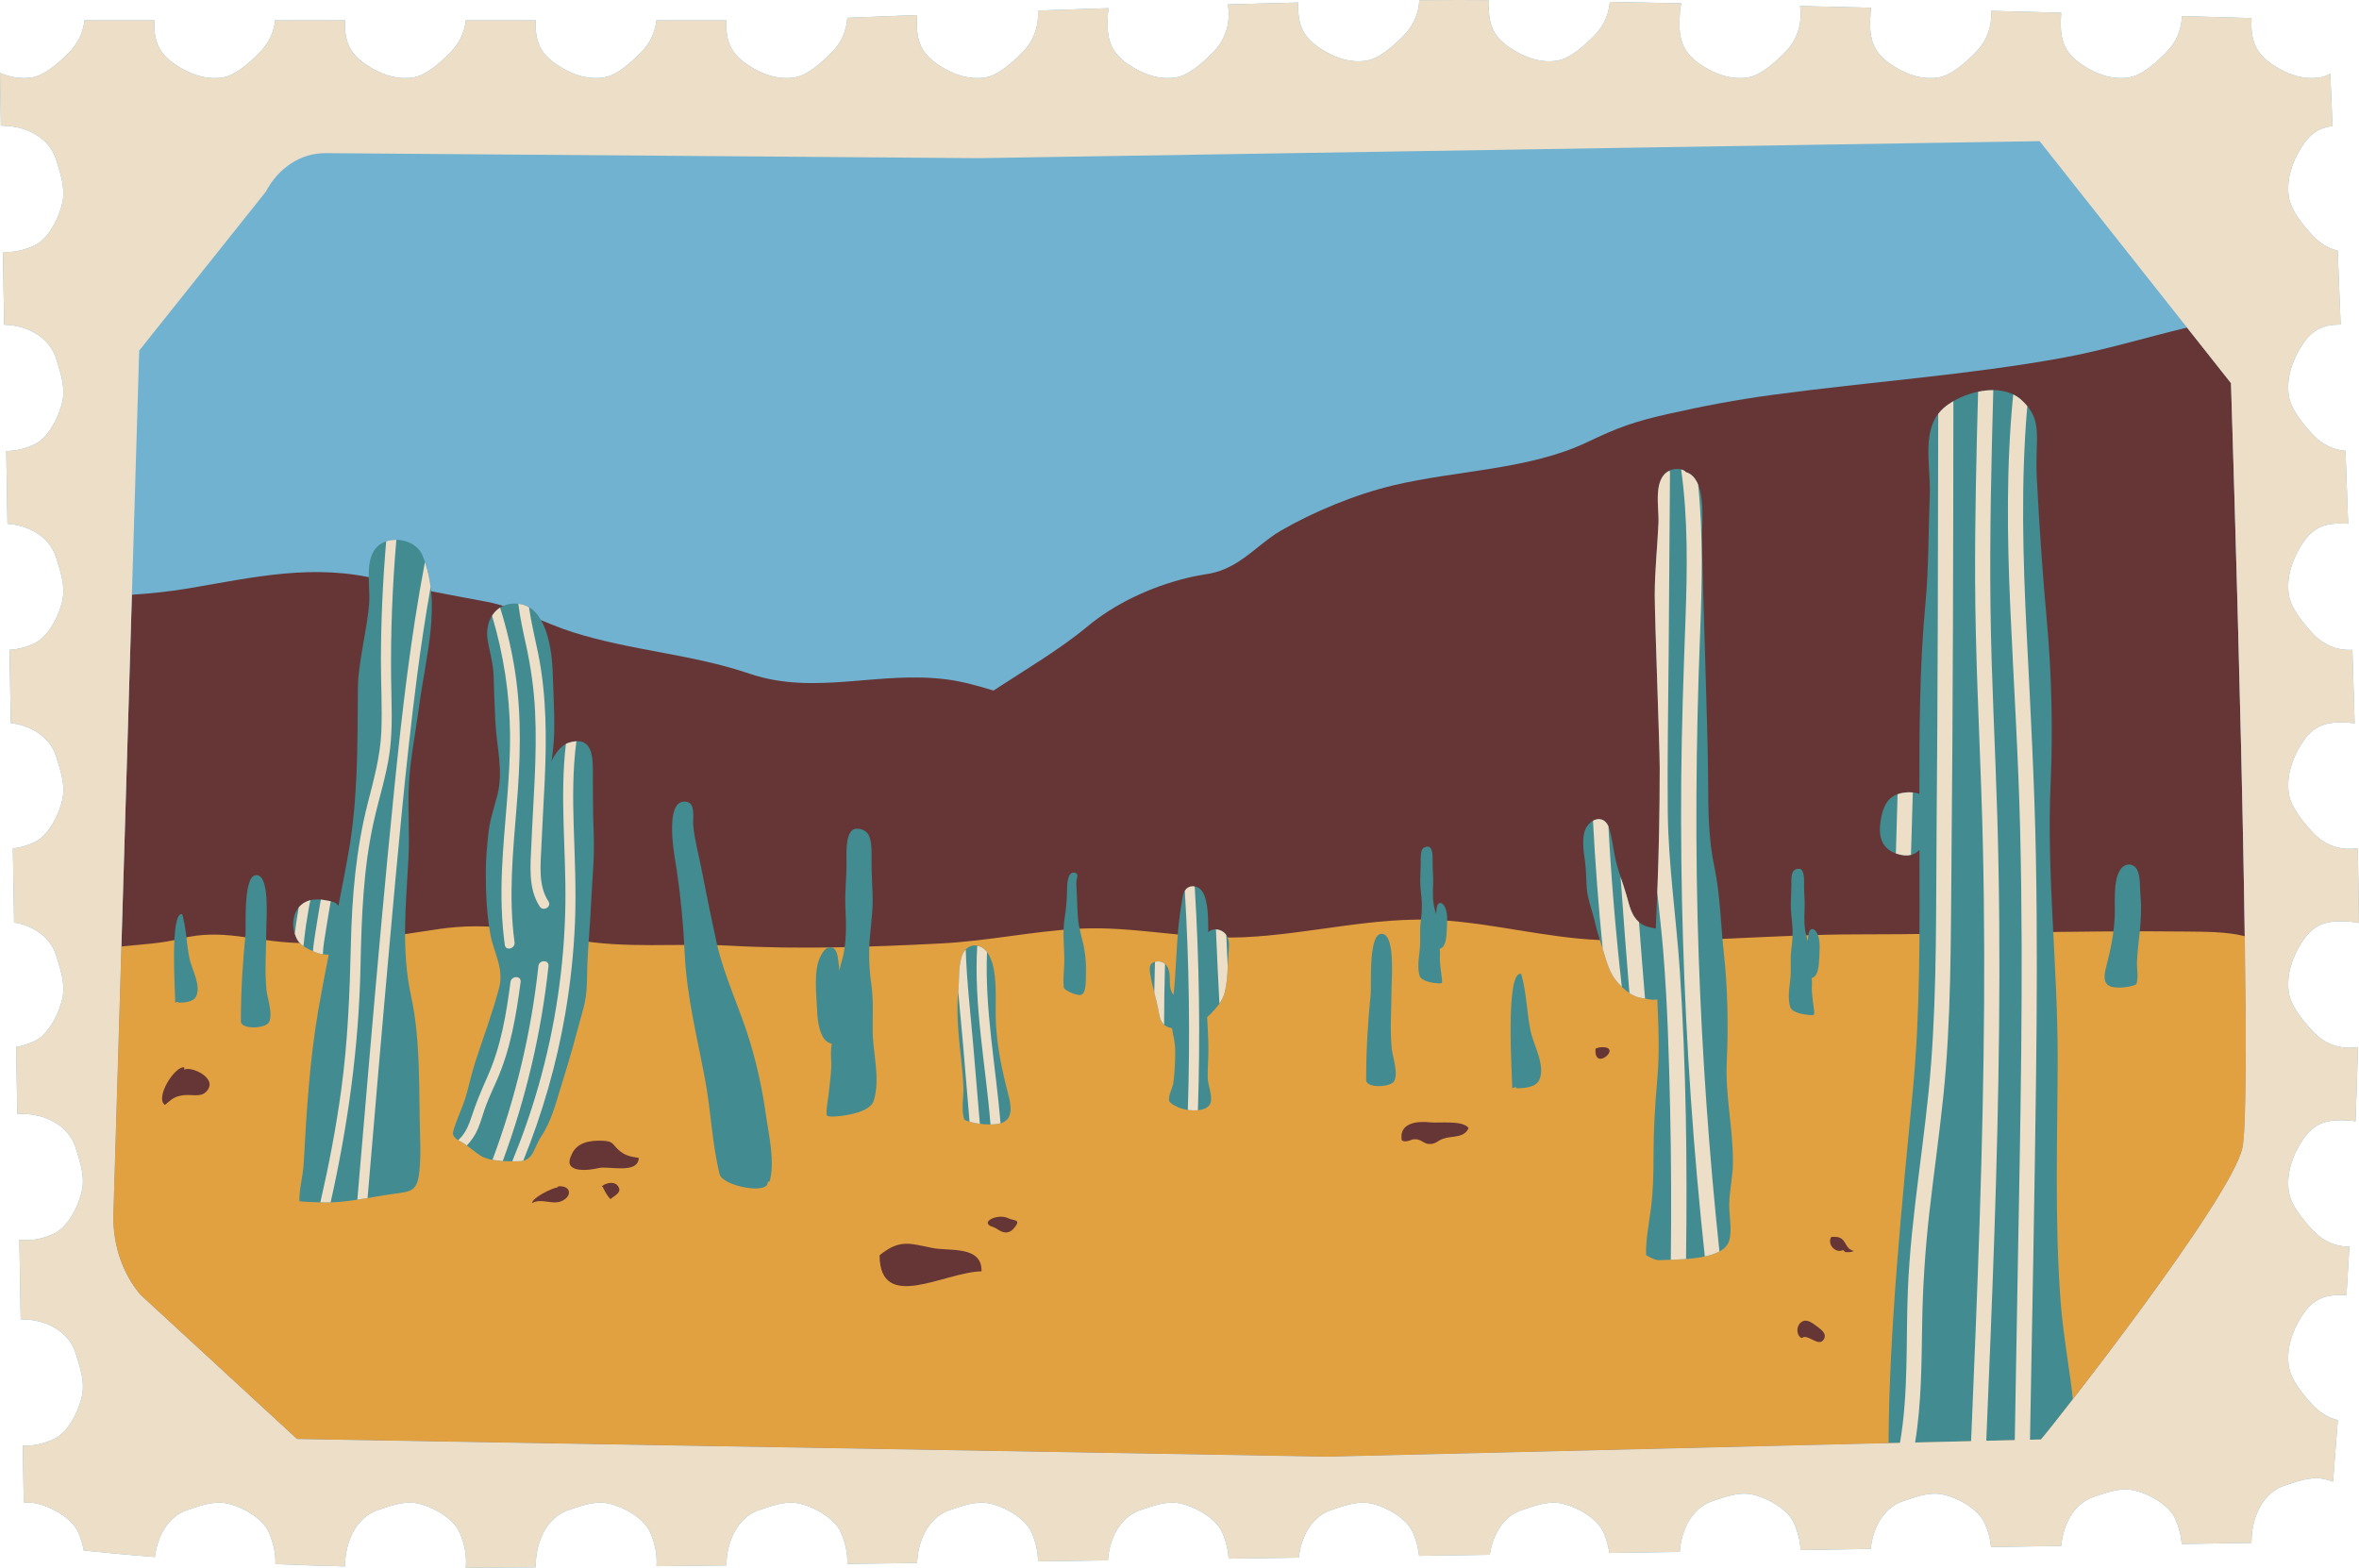 <?xml version="1.0" encoding="UTF-8"?><svg xmlns="http://www.w3.org/2000/svg" xmlns:xlink="http://www.w3.org/1999/xlink" height="310.1" preserveAspectRatio="xMidYMid meet" version="1.0" viewBox="0.0 0.0 466.5 310.1" width="466.5" zoomAndPan="magnify"><g id="change1_1"><path d="M280.672,0.045C283.465,0.016,286.071,0,288.453,0c1.794,0,3.803,0.009,6,0.026 c-0.215,4.259,0.473,6.943,4.144,9.423c2.762,1.866,5.96,3.072,9.299,2.554c2.58-0.4,5.378-2.961,7.25-4.823 c1.996-1.986,3.014-4.318,3.202-6.811c4.484,0.083,9.219,0.179,14.121,0.283c-0.13,0.636-0.222,1.277-0.267,1.912 c-0.335,4.722,0.204,7.578,4.097,10.208c2.762,1.866,5.96,3.072,9.299,2.554c2.58-0.4,5.378-2.961,7.25-4.823 c2.653-2.639,3.583-5.89,3.12-9.317c4.652,0.112,9.352,0.227,14.05,0.345c-0.049,0.345-0.09,0.69-0.115,1.033 c-0.335,4.722,0.204,7.578,4.097,10.208c2.762,1.866,5.96,3.072,9.299,2.554c2.58-0.4,5.378-2.961,7.25-4.823 c2.404-2.392,3.392-5.285,3.213-8.357c4.73,0.126,9.363,0.251,13.847,0.373c-0.001,0.015-0.003,0.03-0.004,0.045 c-0.335,4.722,0.204,7.578,4.097,10.208c2.761,1.866,5.96,3.072,9.299,2.554c2.58-0.4,5.378-2.961,7.25-4.823 c2.132-2.12,3.15-4.635,3.23-7.319c5.15,0.146,9.789,0.279,13.769,0.395c-0.178,4.126,0.549,6.758,4.154,9.193 c2.762,1.866,5.96,3.072,9.299,2.554c0.699-0.108,1.414-0.384,2.122-0.753c0.127,2.939,0.276,6.421,0.443,10.356 c-2.539,0.293-4.425,1.414-6.2,4.275c-1.788,2.882-2.944,6.22-2.448,9.704c0.383,2.692,2.837,5.612,4.621,7.566 c1.504,1.647,3.217,2.656,5.047,3.105c0.189,4.666,0.385,9.554,0.584,14.611c-3.387-0.004-5.676,0.926-7.806,4.358 c-1.788,2.882-2.944,6.22-2.448,9.704c0.383,2.692,2.837,5.612,4.621,7.566c1.919,2.101,4.177,3.165,6.589,3.348 c0.177,4.774,0.353,9.594,0.524,14.419c-4.23-0.267-6.861,0.397-9.287,4.308c-1.788,2.882-2.944,6.22-2.448,9.704 c0.383,2.692,2.837,5.612,4.621,7.566c2.278,2.494,5.032,3.528,7.957,3.357c0.158,4.943,0.306,9.802,0.443,14.53 c-0.265-0.037-0.529-0.067-0.793-0.087c-4.525-0.349-7.262,0.213-9.781,4.275c-1.788,2.882-2.944,6.22-2.448,9.704 c0.383,2.692,2.837,5.612,4.621,7.566c2.554,2.796,5.704,3.759,9.023,3.243c0.11,5.376,0.19,10.347,0.233,14.795 c-0.549-0.114-1.101-0.196-1.648-0.238c-4.525-0.349-7.262,0.213-9.781,4.275c-1.788,2.882-2.944,6.22-2.448,9.704 c0.383,2.692,2.837,5.612,4.621,7.566c2.561,2.804,5.723,3.765,9.053,3.238c-0.122,4.826-0.286,9.743-0.482,14.677 c-0.322-0.049-0.644-0.091-0.964-0.115c-4.525-0.349-7.262,0.213-9.781,4.275c-1.788,2.882-2.944,6.22-2.448,9.704 c0.383,2.692,2.837,5.612,4.621,7.566c2.122,2.323,4.656,3.378,7.356,3.375c-0.186,3.257-0.379,6.463-0.576,9.593 c-4.039-0.211-6.592,0.521-8.954,4.329c-1.788,2.882-2.944,6.22-2.448,9.704c0.383,2.692,2.837,5.612,4.621,7.566 c1.512,1.655,3.234,2.667,5.075,3.113c-0.345,4.605-0.669,8.706-0.949,12.168c-0.625-0.232-1.229-0.41-1.779-0.524 c-2.917-0.604-5.77,0.675-8.138,1.417c-3.873,1.472-5.858,5.752-6.144,9.791c-0.035,0.498-0.058,0.971-0.071,1.429 c-3.931,0.063-8.556,0.138-13.781,0.222c-0.112-1.592-0.529-3.229-1.235-4.869c-1.271-2.955-5.509-5.185-8.333-5.769 c-2.917-0.604-5.769,0.675-8.138,1.416c-3.813,1.449-5.792,5.62-6.126,9.603c-4.423,0.07-9.063,0.144-13.885,0.22 c-0.136-1.516-0.55-3.072-1.22-4.631c-1.271-2.954-5.509-5.185-8.333-5.769c-2.917-0.604-5.769,0.675-8.138,1.416 c-3.735,1.419-5.709,5.45-6.102,9.358c-4.525,0.071-9.153,0.143-13.872,0.216c-0.07-1.702-0.499-3.46-1.257-5.222 c-1.271-2.954-5.509-5.185-8.333-5.769c-2.917-0.604-5.77,0.675-8.138,1.416c-3.873,1.472-5.858,5.752-6.144,9.791 c-0.004,0.052-0.006,0.101-0.009,0.153c-4.594,0.071-9.242,0.142-13.931,0.214c-0.182-1.324-0.565-2.674-1.147-4.026 c-1.271-2.955-5.509-5.185-8.333-5.77c-2.917-0.604-5.769,0.675-8.138,1.417c-3.537,1.344-5.495,5.031-6.026,8.738 c-4.647,0.07-9.313,0.14-13.987,0.21c-0.139-1.505-0.553-3.048-1.218-4.595c-1.271-2.955-5.509-5.185-8.333-5.77 c-2.917-0.604-5.769,0.675-8.138,1.417c-3.716,1.412-5.689,5.41-6.096,9.299c-4.643,0.068-9.274,0.136-13.882,0.202 c-0.08-1.679-0.506-3.412-1.252-5.148c-1.271-2.955-5.509-5.185-8.333-5.77c-2.917-0.604-5.77,0.675-8.138,1.417 c-3.873,1.472-5.858,5.752-6.144,9.791c-0.001,0.018-0.002,0.034-0.003,0.052c-4.657,0.066-9.265,0.13-13.819,0.193 c-0.005-1.844-0.439-3.761-1.265-5.683c-1.271-2.955-5.509-5.185-8.333-5.77c-2.917-0.604-5.769,0.675-8.138,1.417 c-3.873,1.472-5.858,5.752-6.144,9.791c-0.014,0.195-0.024,0.381-0.034,0.57c-4.699,0.063-9.302,0.123-13.793,0.181 c0.083-1.998-0.358-4.091-1.26-6.189c-1.271-2.955-5.509-5.185-8.333-5.77c-2.917-0.604-5.769,0.675-8.138,1.417 c-3.873,1.472-5.858,5.752-6.144,9.791c-0.026,0.361-0.044,0.707-0.058,1.047c-4.815,0.057-9.427,0.11-13.803,0.158 c0.176-2.134-0.255-4.385-1.226-6.643c-1.271-2.955-5.509-5.185-8.333-5.77c-2.917-0.604-5.77,0.675-8.138,1.417 c-3.873,1.472-5.858,5.752-6.144,9.791c-0.035,0.5-0.058,0.975-0.071,1.435c-5.453,0.042-10.1,0.069-13.817,0.077 c0.247-2.224-0.181-4.584-1.199-6.95c-1.271-2.955-5.509-5.185-8.333-5.77c-2.917-0.604-5.769,0.675-8.138,1.417 c-3.873,1.472-5.858,5.752-6.144,9.791c-0.031,0.433-0.051,0.846-0.065,1.249c-4.849-0.12-9.442-0.275-13.763-0.457 c0.091-2.01-0.351-4.118-1.259-6.23c-1.271-2.955-5.509-5.185-8.333-5.77c-2.917-0.604-5.769,0.675-8.138,1.417 c-3.676,1.397-5.648,5.325-6.084,9.175c-5.571-0.433-10.271-0.879-14.071-1.283c-0.205-1.167-0.565-2.353-1.076-3.539 c-1.271-2.955-5.509-5.185-8.333-5.77c-0.83-0.172-1.653-0.18-2.463-0.103l-0.189-11.364c1.998,0.147,4.101-0.307,6.21-1.295 c2.831-1.326,4.968-5.75,5.528-8.696c0.579-3.044-0.647-6.021-1.357-8.493c-1.411-4.042-5.512-6.113-9.382-6.412 c-0.493-0.038-0.962-0.063-1.414-0.076l-0.262-15.73c2.196,0.319,4.539-0.126,6.887-1.225c2.831-1.326,4.968-5.749,5.528-8.696 c0.579-3.044-0.647-6.021-1.357-8.493c-1.411-4.042-5.512-6.113-9.382-6.412c-0.744-0.057-1.436-0.087-2.09-0.083l-0.22-13.207 c1.205-0.202,2.431-0.593,3.659-1.168c2.831-1.326,4.968-5.75,5.528-8.696c0.579-3.044-0.647-6.021-1.357-8.493 c-1.272-3.645-4.733-5.682-8.24-6.267l-0.243-14.626c1.413-0.154,2.862-0.584,4.312-1.263c2.831-1.326,4.968-5.75,5.528-8.696 c0.579-3.044-0.647-6.021-1.357-8.493c-1.352-3.873-5.174-5.932-8.896-6.36l-0.241-14.487c1.619-0.079,3.291-0.524,4.966-1.309 c2.831-1.326,4.968-5.749,5.528-8.696c0.579-3.044-0.647-6.021-1.357-8.493c-1.411-4.042-5.512-6.113-9.382-6.412 c-0.058-0.004-0.112-0.007-0.169-0.011l-0.24-14.415c1.82,0.026,3.718-0.427,5.62-1.318c2.831-1.326,4.968-5.75,5.528-8.696 c0.579-3.044-0.647-6.021-1.357-8.493c-1.411-4.042-5.512-6.113-9.382-6.412c-0.282-0.022-0.556-0.04-0.825-0.054l-0.24-14.402 c2.018,0.163,4.144-0.29,6.275-1.288c2.831-1.326,4.968-5.75,5.528-8.696c0.579-3.044-0.647-6.021-1.357-8.493 c-1.411-4.042-5.512-6.113-9.382-6.412c-0.517-0.04-1.007-0.066-1.48-0.078L0,14.421c1.98,0.838,4.1,1.244,6.283,0.906 c2.58-0.4,5.378-2.961,7.25-4.823c1.908-1.898,2.922-4.112,3.173-6.48h13.811c-0.105,3.872,0.695,6.403,4.169,8.749 c2.762,1.866,5.96,3.072,9.299,2.554c2.58-0.4,5.378-2.961,7.25-4.823c1.908-1.898,2.922-4.112,3.173-6.48h13.811 c-0.105,3.872,0.695,6.403,4.169,8.749c2.762,1.866,5.96,3.072,9.299,2.554c2.58-0.4,5.378-2.961,7.25-4.823 c1.908-1.898,2.922-4.112,3.173-6.48h13.811c-0.105,3.872,0.695,6.403,4.169,8.749c2.762,1.866,5.96,3.072,9.299,2.554 c2.58-0.4,5.378-2.961,7.25-4.823c1.908-1.898,2.922-4.112,3.173-6.48h13.811c-0.105,3.872,0.695,6.403,4.169,8.749 c2.762,1.866,5.96,3.072,9.299,2.554c2.58-0.4,5.378-2.961,7.25-4.823c2.041-2.03,3.063-4.422,3.217-6.978 c3.89-0.156,8.57-0.341,13.814-0.543c-0.271,4.471,0.347,7.239,4.122,9.789c2.762,1.866,5.96,3.072,9.299,2.554 c2.58-0.4,5.378-2.961,7.25-4.823c2.417-2.404,3.402-5.316,3.21-8.406c4.539-0.162,9.214-0.324,13.948-0.483 c-0.043,0.317-0.08,0.634-0.102,0.95c-0.335,4.722,0.204,7.578,4.097,10.208c2.762,1.866,5.96,3.072,9.299,2.554 c2.58-0.4,5.378-2.961,7.25-4.823c2.734-2.72,3.643-6.088,3.079-9.631c4.738-0.137,9.403-0.263,13.912-0.375 c-0.138,3.986,0.629,6.564,4.162,8.951c2.762,1.866,5.96,3.072,9.299,2.554c2.58-0.4,5.378-2.961,7.25-4.823 C279.527,5.109,280.551,2.66,280.672,0.045z" fill="#71B2D1"/></g><g id="change2_1"><path d="M444.082,211.267c-0.002,0.294-0.004,0.578-0.006,0.866c-0.003,0.371-0.004,0.756-0.008,1.116 c-0.001,0.072-0.001,0.148-0.002,0.22c-0.004,0.472-0.01,0.924-0.015,1.377c-0.002,0.199-0.005,0.405-0.007,0.6 c-0.005,0.38-0.011,0.744-0.017,1.109c-0.004,0.25-0.008,0.504-0.013,0.747c-0.006,0.326-0.013,0.639-0.02,0.951 c-0.006,0.258-0.011,0.515-0.018,0.763c-0.007,0.284-0.015,0.559-0.022,0.831c-0.007,0.256-0.015,0.509-0.023,0.753 c-0.008,0.247-0.016,0.488-0.025,0.723c-0.009,0.245-0.018,0.482-0.028,0.715c-0.009,0.214-0.018,0.426-0.028,0.628 c-0.011,0.23-0.022,0.449-0.034,0.665c-0.01,0.182-0.02,0.364-0.03,0.535c-0.009,0.149-0.019,0.285-0.028,0.424 c0,0.002,0,0.005,0,0.007h0c-0.004,0.054-0.007,0.113-0.011,0.167c-0.011,0.153-0.021,0.311-0.033,0.453 c-0.015,0.19-0.031,0.361-0.048,0.532c-0.011,0.119-0.022,0.246-0.034,0.356c-0.019,0.176-0.039,0.328-0.059,0.48 c-0.01,0.08-0.021,0.171-0.031,0.244c-0.031,0.205-0.063,0.385-0.096,0.535c-0.001,0.005-0.002,0.012-0.003,0.016 c-0.199,0.881-0.645,2.021-1.286,3.36c-0.868,1.814-2.099,3.999-3.599,6.445c-0.602,0.981-1.246,2.004-1.926,3.06 c-0.454,0.704-0.923,1.423-1.406,2.155c-0.242,0.366-0.487,0.735-0.735,1.106c-1.242,1.859-2.566,3.789-3.94,5.755 c-1.099,1.573-2.231,3.169-3.379,4.77c-0.574,0.8-1.152,1.602-1.733,2.402c-0.871,1.2-1.746,2.398-2.62,3.586 c-0.415,0.564-0.83,1.125-1.243,1.684c-0.747,1.009-1.491,2.009-2.227,2.993c-0.286,0.382-0.57,0.762-0.854,1.139 c-7.364,9.808-13.767,17.875-14.886,19.17l-141.035,3.404l-203.843-3.494l-31.003-28.569c-1.71-2.037-3.044-4.425-3.948-7.018 s-1.38-5.39-1.376-8.243l0.054-1.806h0l1.058-35.393h0l0.49-16.387l0,0l2.079-69.567c3.904-0.25,7.697-0.672,11.209-1.265 c12.857-2.172,24.844-5.044,37.939-1.679c7.146,1.836,13.802,2.962,20.998,4.328c5.877,1.115,11.327,4.217,17.068,6.031 c11.742,3.711,23.287,4.255,34.972,8.211c12.984,4.396,25.576-0.685,39.193,1.152c2.947,0.398,5.96,1.248,9,2.171 c6.304-4.14,13.022-8.056,18.526-12.634c5.322-4.427,12.332-7.827,19.819-9.654c3.816-0.931,5.31-0.582,8.733-2.398 c3.545-1.881,6.371-4.981,9.75-6.94c6.38-3.699,14.725-7.18,22.302-8.976c12.615-2.99,26.857-3.061,38.341-8.556 c5.939-2.842,9.255-4.053,15.855-5.533c7.055-1.582,13.469-2.816,20.998-3.829c18.99-2.557,38.479-3.898,57.056-7.282 c8.289-1.51,16.381-4.01,24.654-5.988l8.691,10.993c0,0,2.086,64.45,2.724,109.376c0,0,0,0,0,0c0.002,0.148,0.004,0.288,0.006,0.436 c0.017,1.22,0.033,2.424,0.048,3.612c0.006,0.452,0.011,0.897,0.016,1.344c0.012,0.971,0.022,1.931,0.032,2.878 c0.003,0.328,0.007,0.661,0.01,0.986c0.011,1.157,0.021,2.286,0.03,3.402c0.003,0.407,0.006,0.811,0.009,1.212 c0.008,1.083,0.014,2.151,0.019,3.19c0,0.086,0.001,0.179,0.002,0.265c0.002,0.461,0.003,0.901,0.004,1.353 c0.001,0.362,0.003,0.728,0.003,1.083c0.001,0.519,0.002,1.023,0.002,1.528c0,0.335,0,0.67,0,0.999c0,0.494-0.001,0.979-0.002,1.459 c-0.001,0.337-0.002,0.668-0.003,0.997C444.087,210.365,444.085,210.822,444.082,211.267z" fill="#663636"/></g><g id="change3_1"><path d="M444.083,202.486c-0.024-5.253-0.084-11.1-0.173-17.325c-3.602-0.91-7.996-0.874-11.709-0.916 c-21.604-0.249-43.101,0.561-64.822,0.561c-17.003,0-33.851,1.846-51.023,1.122c-10.668-0.449-21.029-3.32-31.689-3.941 c-13.028-0.759-25.753,2.82-38.749,3.386c-11.01,0.48-21.677-2.263-32.544-1.689c-9.065,0.479-18.156,2.463-27.512,2.931 c-13.806,0.69-27.703,1.198-41.523,0.431c-9.966-0.553-21.027,0.668-30.75-1.242c-9.235-1.814-16.91-3.475-26.767-2.057 c-9.709,1.397-18.337,3.125-28.325,2.743c-8.404-0.322-14.612-2.912-22.745-0.842c-3.8,0.968-7.812,1.135-11.748,1.552l-0.49,16.387 h0l-1.112,37.199c-0.005,2.854,0.471,5.65,1.376,8.243s2.238,4.981,3.948,7.018l31.003,28.569l203.843,3.494l141.035-3.404 c1.119-1.295,7.522-9.362,14.886-19.17c0.283-0.377,0.568-0.757,0.854-1.139c0.736-0.984,1.48-1.984,2.227-2.993 c0.414-0.559,0.828-1.12,1.243-1.684c0.874-1.188,1.75-2.385,2.62-3.586c0.581-0.8,1.159-1.602,1.733-2.402 c1.148-1.601,2.28-3.197,3.379-4.77c1.374-1.966,2.698-3.897,3.94-5.755c0.248-0.372,0.494-0.741,0.735-1.106 c0.483-0.732,0.953-1.451,1.406-2.155c0.68-1.056,1.324-2.078,1.926-3.06c1.5-2.446,2.73-4.631,3.599-6.445 c0.641-1.339,1.087-2.479,1.286-3.36c0.001-0.005,0.002-0.012,0.003-0.016c0.034-0.151,0.066-0.33,0.096-0.535 c0.011-0.073,0.021-0.165,0.031-0.244c0.02-0.152,0.04-0.304,0.059-0.48c0.012-0.11,0.022-0.237,0.034-0.356 c0.016-0.171,0.032-0.342,0.048-0.532c0.011-0.143,0.022-0.3,0.033-0.453c0.014-0.193,0.027-0.387,0.04-0.597 c0.01-0.171,0.02-0.354,0.03-0.535c0.012-0.216,0.023-0.435,0.034-0.665c0.01-0.203,0.019-0.414,0.028-0.628 c0.01-0.232,0.019-0.469,0.028-0.715c0.009-0.235,0.017-0.476,0.025-0.723c0.008-0.245,0.016-0.497,0.023-0.753 c0.008-0.272,0.015-0.546,0.022-0.831c0.006-0.249,0.012-0.506,0.018-0.763c0.007-0.312,0.014-0.625,0.02-0.951 c0.005-0.243,0.009-0.496,0.013-0.747c0.006-0.365,0.012-0.729,0.017-1.109c0.003-0.196,0.005-0.401,0.007-0.6 c0.006-0.452,0.011-0.905,0.015-1.377c0.001-0.072,0.001-0.148,0.002-0.22C444.097,210.063,444.101,206.446,444.083,202.486z M40.717,215.984c-1.07,1.056-2.823,0.465-4.278,0.618c-1.895,0.2-2.433,0.753-3.827,1.939c-2.03-1.417,1.97-7.772,3.827-7.432 v0.478C37.6,210.75,43.476,213.26,40.717,215.984z M110.912,237.617c-1.794,0.678-4.021-0.695-5.661,0.346 c-0.159-0.966,3.877-2.975,4.982-3.119l0.209-0.209C113.071,234.45,113.168,236.765,110.912,237.617z M120.706,237.172 c-0.602-0.65-1.094-1.493-1.471-2.328l-0.209-0.209c0.683-0.648,2.332-1.025,3.037-0.219 C123.27,235.795,121.552,236.443,120.706,237.172z M118.393,231.024c-1.758,0.446-7.169,1.16-5.438-2.461 c0.998-2.679,3.826-3.075,6.386-2.931c1.908,0.108,1.715,0.624,2.946,1.779c1.198,1.123,2.449,1.379,4.034,1.6 C126.173,232.324,120.277,230.547,118.393,231.024z M173.94,248.278c3.911-3.16,5.757-2.407,10.393-1.453 c3.334,0.686,9.927-0.535,9.763,4.629C186.775,251.581,173.981,259.716,173.94,248.278z M200.509,242.935 c-1.024,1.211-2.171,0.985-3.441,0.073l-0.586-0.293c-3.062-0.83,0.693-2.835,2.928-1.757 C200.527,241.498,202.072,241.086,200.509,242.935z M285.346,225.234c-1.197,0.434-1.413,1.108-2.804,1.028 c-1.129-0.065-1.532-1.128-3.141-0.914c-1.502,0.609-1.863,0.39-2.205,0.185c-0.582-3.501,3.13-3.825,5.57-3.55 c1.848,0.208,6.457-0.482,7.651,1.122C289.533,225.192,287.153,224.579,285.346,225.234z M315.526,207.398l0.673-0.224 C321.46,206.523,315.104,212.346,315.526,207.398z M360.683,264.858c-0.91,1.592-2.671-0.609-4.002-0.411l-0.4,0.2 c-1.064-0.476-1.133-2.326-0.124-3.109c1.057-0.821,2.174,0.074,3.082,0.752C360.058,262.903,361.325,263.735,360.683,264.858z M364.886,247.637l-0.4-0.4c-1.397,0.751-3.224-1.038-2.367-2.567c3.315-0.427,2.285,2.246,4.497,2.761 C366.094,247.68,365.512,247.692,364.886,247.637z" fill="#E1A140"/></g><g id="change4_1"><path d="M342.695,229.839c-0.011,2.855-0.676,5.494-0.736,8.332c-0.045,2.1,0.648,5.37-0.055,7.362 c-1.331,3.768-9.997,3.519-13.545,3.703c-1.043,0.054-1.766-0.367-2.843-1.003c-0.083-3.06,0.594-6.283,0.973-9.296 c0.432-3.435,0.5-6.822,0.5-10.326c0-5.088,0.297-10.051,0.736-15.038c0.472-5.35,0.258-10.64,0.008-15.935 c-0.048,0.016-0.093,0.037-0.143,0.049c-0.92,0.213-2.3-0.225-3.237-0.364c-1.857-0.275-4.019-2.29-5.067-3.781 c-0.967-1.376-1.554-3.176-2.012-4.781c-0.577-2.017-1.356-4.012-1.796-6.063c-0.501-2.333-1.481-4.588-1.689-6.988 c-0.156-1.8-0.092-3.62-0.352-5.397c-0.278-1.899-0.799-5.237,0.432-6.926c1.383-1.897,3.643-1.934,4.366,0.483 c0.645,2.154,0.826,4.504,1.377,6.698c0.568,2.261,1.416,4.33,2.052,6.57c0.663,2.332,1.051,4.61,3.317,5.829 c0.767,0.412,1.647,0.489,2.454,0.696c0.014-0.401,0.025-0.802,0.045-1.204c0.503-10.068,0.736-20.328,0.736-30.629 c0-4.138-0.987-29.39-0.982-34.165c0.006-4.855,0.529-9.56,0.736-14.229c0.147-3.296-1.312-9.324,2.7-10.565 c0.933-0.288,2.356-0.05,2.7,0.497c4.223,1.19,3.191,9.888,3.191,13.188c0,5.687,1.183,37.479,1.227,47.855 c0.025,5.865,0.04,11.349,1.227,17.011c1.188,5.67,1.236,11.245,1.869,16.989c0.781,7.085,0.916,14.703,0.586,21.659 C341.156,216.633,342.721,223.159,342.695,229.839z M239.23,184.118c-0.115,0.072-0.206,0.159-0.295,0.247 c-0.023-2.612,0.045-6.068-1.141-8.002c-0.546-0.89-1.843-1.417-2.875-0.812c-1.002,0.588-1.069,2.092-1.249,3.081 c-1.016,5.587-0.965,11.55-1.512,17.318c-0.026,0.274-0.056,0.547-0.087,0.821c-1.306-1.613-0.265-3.625-1.158-5.416 c-0.474-0.949-1.203-1.332-2.273-1.17c-1.273,0.193-1.381,1.078-1.215,2.228c0.351,2.418,1.143,4.793,1.62,7.173 c0.225,1.121,0.269,2.449,1.274,3.188c0.375,0.276,0.904,0.487,1.456,0.597c0.056,0.461,0.128,0.922,0.242,1.386 c0.476,1.936,0.422,3.966,0.317,5.969c-0.06,1.137-0.138,2.392-0.312,3.517c-0.156,1.012-1.169,2.722-0.757,3.63 c0.597,0.679,0.956,0.697,1.426,0.979c1.512,0.909,6.005,1.367,6.686-0.704c0.468-1.423-0.528-3.523-0.552-4.985 c-0.03-1.819,0.137-3.692,0.137-5.539c0-2.173-0.132-4.318-0.248-6.453c0.64-0.54,1.24-1.21,1.541-1.557 c0.907-1.046,1.594-1.975,1.932-3.333c0.641-2.577,0.549-5.416,0.785-8.066c0.11-1.232,0.194-2.4-0.575-3.415 C241.731,183.92,240.281,183.458,239.23,184.118z M148.349,206.177c-2.008-6.726-5.196-13.101-6.692-19.987 c-1.056-4.86-2.055-9.732-2.997-14.615c-0.536-2.777-1.362-5.684-1.583-8.503c-0.098-1.245,0.517-4.193-1.325-4.491 c-4.774-0.771-2.164,11.837-1.909,13.591c0.805,5.526,1.3,10.779,1.556,16.38c0.384,8.428,2.5,16.775,4.053,25.058 c1.159,6.18,1.339,12.536,2.864,18.651c0.584,2.341,9.894,4.156,9.505,1.441c0.039,0.274,0.266-0.243,0.364,0.02 c1.127-3.97-0.196-9.415-0.757-13.425C150.758,215.521,149.729,210.797,148.349,206.177z M82.906,139.528 c1.275-9.7,4.556-20.472,0.612-29.744c-1.233-2.899-5.545-3.792-8.053-2.313c-3.725,2.197-2.188,8.081-2.458,11.772 c-0.4,5.472-2.209,11.681-2.241,17.166c-0.062,10.755,0.013,21.772-1.854,32.273c-0.623,3.504-1.304,6.997-1.996,10.488 c-0.613-0.879-1.369-0.876-2.305-1.064c-1.689-0.338-3.392-0.389-4.841,0.699c-2.171,1.63-2.252,5.051-0.861,7.235 c0.721,1.133,2.552,1.957,3.769,2.401c0.816,0.298,1.57,0.384,2.327,0.374c-0.713,3.61-1.411,7.223-2.041,10.849 c-1.75,10.076-2.347,20.344-2.918,30.552c-0.137,2.442-0.902,4.968-0.845,7.378c1.188,0.134,3.054,0.169,4.009,0.216 c4.816,0.24,10.005-1.062,14.76-1.706c2.961-0.401,4.372-0.422,4.843-3.538c0.38-2.519,0.338-5.338,0.258-7.9 c-0.282-9.1,0.156-18.831-1.789-27.71c-1.957-8.935-1.006-18.154-0.508-27.19c0.273-4.953-0.177-9.963,0.101-14.874 C81.163,149.774,82.237,144.615,82.906,139.528z M117.234,151.836c-0.029-3.499-0.868-6.205-4.818-4.923 c-1.402,0.455-2.786,2.255-3.393,3.754c0.157-0.599,0.224-1.362,0.295-1.945c0.592-4.847,0.133-10.384,0-15.342 c-0.12-4.472-1.119-13.63-7.055-13.998c-4.192-0.26-6.491,3.301-5.812,7.323c0.397,2.348,1.091,4.503,1.166,6.994 c0.091,3.01,0.196,6.046,0.344,9.085c0.234,4.823,1.646,9.687,0.382,14.542c-0.716,2.751-1.52,4.957-1.797,7.781 c-0.245,2.504-0.478,4.866-0.478,7.429c0,4.141,0.18,8.239,0.899,12.234c0.661,3.679,2.76,6.742,1.725,10.668 c-1.29,4.891-3.138,9.796-4.726,14.677c-0.727,2.233-1.202,4.599-1.888,6.883c-0.717,2.388-1.994,4.751-2.547,7.176 c0.269,1.139,1.206,1.35,2.066,1.889c1.243,0.779,2.325,1.858,3.566,2.59c1.851,1.092,5.064,1.03,7.23,1.031 c3.218,0.002,2.995-2.452,4.605-4.867c2.157-3.236,2.949-6.828,4.141-10.56c1.565-4.901,2.891-9.891,4.241-14.86 c0.903-3.322,0.638-6.387,0.822-9.818c0.183-3.414,0.492-6.861,0.65-10.287c0.225-4.87,0.754-9.576,0.553-14.474 C117.226,160.489,117.269,156.168,117.234,151.836z M172.322,194.814c-0.356-2.463-0.508-4.934-0.424-7.447 c0.105-3.157,0.708-6.254,0.674-9.443c-0.027-2.505-0.226-5.001-0.225-7.527c0.001-1.497,0.196-4.517-0.899-5.71 c-0.59-0.643-2.033-1.075-2.807-0.56c-1.512,1.004-1.237,5.038-1.237,6.705c0,2.931-0.363,5.706-0.219,8.621 c0.177,3.566,0.269,7.363-0.749,10.752c-0.18,0.601-0.323,1.207-0.446,1.816c-0.038-0.521-0.086-1.042-0.163-1.558 c-0.139-0.938-0.185-2.697-1.285-3.038c-1.211-0.375-2.012,1.111-2.389,1.939c-1.23,2.698-0.735,6.941-0.596,9.921 c0.086,1.842,0.216,3.932,1.071,5.615c0.459,0.904,1.103,1.333,1.866,1.565c-0.057,0.316-0.105,0.633-0.133,0.952 c-0.113,1.306,0.093,2.644,0.014,3.953c-0.093,1.541-0.31,3.087-0.458,4.624c-0.14,1.445-0.556,3.133-0.446,4.578 c0.533,0.399,1.346,0.259,1.913,0.225c2.132-0.128,6.73-0.899,7.399-3.086c1.358-4.441-0.166-9.266-0.211-13.767 C172.541,200.908,172.756,197.819,172.322,194.814z M275.175,195.701c0-1.975,0.706-10.212-1.595-10.944 c-3.091-0.983-2.347,10.049-2.517,11.763c-0.552,5.556-0.903,11.209-0.903,16.936c-0.224,1.854,4.654,1.624,5.477,0.451 c0.988-1.41-0.263-4.941-0.416-6.469C274.836,203.609,275.175,199.559,275.175,195.701z M196.931,202.118 c-0.193-3.872,0.597-10.371-1.645-13.695c-1.252-1.856-3.735-1.978-4.824,0.106c-0.991,1.897-0.738,5.359-0.954,7.527 c-0.349,3.495-0.098,6.976,0.241,10.467c0.27,2.78,0.648,5.538,0.767,8.347c0.087,2.063-0.497,4.654,0.196,6.61 c2.092,0.982,5.926,1.182,7.423,0.612c2.431-0.927,1.714-3.867,1.179-5.928C198.107,211.514,197.178,207.073,196.931,202.118z M300.82,192.621c-3.207-0.764-1.771,20.277-1.771,22.64c0.762-0.402,0.772-0.206,0.833-0.015c1.416,0.005,3.785-0.159,4.486-1.588 c1.368-2.787-1.15-7.089-1.69-9.725C301.889,200.09,301.915,196.428,300.82,192.621z M406.91,208.857 c0-17.604-2.195-36.288-1.397-53.816c0.479-10.519,0.226-21.691-0.774-32.625c-0.665-7.278-1.354-16.44-1.934-27.465 c-0.496-8.413,1.492-11.798-3.137-15.912c-4.041-3.591-11.693-1.471-15.286,1.642c-4.618,4.001-2.53,11.305-2.765,17.235 c-0.277,6.989-0.202,14.556-0.85,21.406c-1.165,12.307-1.22,25.088-1.201,37.686c-1.476-0.511-3.358-0.335-4.589,0.169 c-2.286,0.935-2.947,3.7-3.176,5.974c-0.265,2.636,0.555,4.853,3.322,5.722c2.017,0.633,3.349,0.349,4.458-0.776 c0.021,15.969,0.202,31.848-1.318,47.642c-2.087,21.686-4.703,47.562-4.796,69.696l30.141-0.727c0.64-0.741,3.012-3.701,6.303-7.934 c-0.324-3.838-1.916-12.747-2.395-19.023C406.248,241.183,406.91,224.271,406.91,208.857z M52.651,184.087 c0-1.975,0.706-10.212-1.595-10.944c-3.091-0.983-2.347,10.049-2.517,11.763c-0.552,5.556-0.903,11.209-0.903,16.936 c-0.224,1.854,4.654,1.624,5.477,0.451c0.988-1.41-0.263-4.941-0.416-6.469C52.312,191.996,52.651,187.945,52.651,184.087z M36.029,180.803c-2.483-0.591-1.371,15.697-1.371,17.526c0.59-0.311,0.598-0.16,0.645-0.012c1.096,0.004,2.93-0.123,3.472-1.229 c1.059-2.157-0.89-5.487-1.309-7.528C36.857,186.584,36.877,183.75,36.029,180.803z M358.215,183.786 c-0.559,0.173-0.583,1.068-0.653,1.544c-0.04,0.272-0.058,0.547-0.078,0.821c-0.064-0.319-0.137-0.637-0.232-0.952 c-0.517-1.723-0.47-3.653-0.381-5.466c0.073-1.482-0.111-2.893-0.111-4.383c0-0.847,0.14-2.898-0.629-3.409 c-0.394-0.261-1.127-0.042-1.427,0.285c-0.557,0.607-0.457,2.142-0.457,2.903c0.001,1.284-0.1,2.553-0.114,3.827 c-0.018,1.621,0.289,3.196,0.343,4.801c0.043,1.278-0.035,2.534-0.216,3.786c-0.221,1.528-0.112,3.099-0.127,4.642 c-0.023,2.288-0.797,4.741-0.107,6.999c0.34,1.112,2.678,1.504,3.761,1.569c0.288,0.017,0.701,0.089,0.972-0.114 c0.056-0.735-0.156-1.593-0.227-2.328c-0.075-0.781-0.186-1.567-0.233-2.351c-0.04-0.665,0.064-1.346,0.007-2.01 c-0.014-0.162-0.038-0.323-0.068-0.484c0.388-0.118,0.715-0.336,0.949-0.796c0.435-0.856,0.501-1.919,0.545-2.855 c0.07-1.515,0.322-3.672-0.303-5.044C359.238,184.351,358.831,183.595,358.215,183.786z M423.128,184.412 c0.233-2.4,0.405-4.791,0.165-7.193c-0.148-1.49,0.026-3.869-0.656-5.172c-0.748-1.432-2.454-1.348-3.315-0.073 c-1.541,2.284-0.998,6.751-1.131,9.411c-0.169,3.405-0.808,6.457-1.638,9.653c-0.368,1.416-0.86,3.437,0.81,4.074 c1.029,0.392,3.664,0.254,5.101-0.42c0.476-1.344,0.075-3.125,0.135-4.543C422.682,188.218,422.942,186.323,423.128,184.412z M213.157,181.433c-0.094-1.546-0.165-3.092-0.212-4.635c-0.027-0.878-0.16-1.82-0.06-2.683c0.044-0.381,0.482-1.209-0.224-1.46 c-1.831-0.649-1.638,3.352-1.654,3.899c-0.049,1.724-0.203,3.339-0.473,5.037c-0.408,2.555-0.127,5.238-0.065,7.852 c0.047,1.95-0.304,3.868-0.108,5.831c0.075,0.752,3.624,2.111,3.651,1.264c-0.003,0.085,0.121-0.049,0.142,0.038 c0.708-1.089,0.547-2.834,0.592-4.083c0.053-1.487-0.039-2.991-0.277-4.494C214.124,185.811,213.29,183.624,213.157,181.433z M284.663,178.627c-0.522,0.162-0.544,0.998-0.61,1.443c-0.038,0.254-0.054,0.511-0.073,0.768c-0.06-0.299-0.128-0.596-0.217-0.89 c-0.483-1.61-0.44-3.414-0.356-5.109c0.069-1.385-0.104-2.704-0.104-4.096c0-0.792,0.13-2.709-0.588-3.186 c-0.368-0.244-1.053-0.039-1.334,0.266c-0.52,0.567-0.427,2.002-0.427,2.713c0.001,1.2-0.094,2.386-0.107,3.576 c-0.016,1.515,0.27,2.986,0.32,4.486c0.04,1.194-0.032,2.368-0.201,3.538c-0.206,1.428-0.104,2.896-0.119,4.338 c-0.021,2.138-0.745,4.431-0.1,6.541c0.318,1.039,2.502,1.405,3.515,1.466c0.269,0.016,0.656,0.083,0.909-0.107 c0.052-0.687-0.146-1.489-0.212-2.175c-0.07-0.73-0.173-1.465-0.218-2.197c-0.037-0.622,0.06-1.258,0.007-1.878 c-0.013-0.152-0.036-0.302-0.063-0.452c0.362-0.11,0.668-0.314,0.887-0.744c0.407-0.8,0.468-1.793,0.509-2.668 c0.066-1.416,0.301-3.431-0.283-4.714C285.619,179.155,285.238,178.448,284.663,178.627z" fill="#418B91"/></g><g id="change5_1"><path d="M380.115,261.796c-0.124,7.791-0.135,15.789-1.392,23.51l-2.998,0.073 c1.706-9.841,1.163-20.217,1.556-30.083c0.601-15.106,3.478-29.998,4.608-45.058c1.145-15.244,0.945-30.606,1.076-45.884 c0.237-27.492,0.289-54.985,0.322-82.478c0.319-0.421,0.67-0.825,1.095-1.194c0.548-0.475,1.198-0.921,1.908-1.333 c-0.017,14.854-0.037,29.709-0.089,44.563c-0.055,15.644-0.143,31.289-0.294,46.932c-0.149,15.401-0.034,30.86-1.633,46.196 c-0.793,7.603-1.879,15.171-2.734,22.767C380.715,247.123,380.232,254.435,380.115,261.796z M394.978,161.723 c-0.407-13.815-1.174-27.618-1.349-41.44c-0.182-14.375,0.163-28.748,0.55-43.116c-0.992-0.01-2.006,0.106-3.007,0.316 c-0.337,12.531-0.641,25.065-0.587,37.601c0.06,13.906,0.75,27.791,1.233,41.686c0.97,27.921,0.584,55.867-0.311,83.785 c-0.476,14.832-1.093,29.658-1.718,44.484l3.003-0.073c1.142-27.101,2.256-54.208,2.533-81.334 C395.468,189.662,395.389,175.688,394.978,161.723z M402.609,169.713c-0.27-14.776-1.082-29.516-1.819-44.274 c-0.751-15.027-1.182-30.115,0.116-45.118c-0.352-0.424-0.751-0.849-1.239-1.283c-0.47-0.418-0.993-0.751-1.549-1.022 c-1.388,14.038-1.198,28.168-0.573,42.246c0.651,14.665,1.594,29.308,1.948,43.986c0.713,29.572,0.007,59.156-0.509,88.725 c-0.185,10.619-0.371,21.238-0.556,31.856l3.012-0.073c0.434-23.605,0.885-47.21,1.186-70.816 C402.814,199.199,402.879,184.454,402.609,169.713z M375.255,157.077c-0.114,3.903-0.227,7.806-0.341,11.709 c0.073,0.026,0.132,0.061,0.208,0.085c1.112,0.349,2.011,0.409,2.784,0.214c0.12-4.116,0.24-8.231,0.36-12.347 C377.21,156.635,376.114,156.781,375.255,157.077z M336.186,125.727c0.386-9.954,0.658-19.936-0.369-29.843 c-0.496-1.239-1.259-2.181-2.448-2.516c-0.147-0.233-0.496-0.406-0.914-0.51c1.365,9.825,1.209,19.791,0.852,29.682 c-0.38,10.526-0.753,21.046-0.84,31.58c-0.175,21.109,0.464,42.224,1.914,63.284c0.715,10.386,1.643,20.757,2.751,31.109 c1.084-0.233,2.076-0.558,2.89-1.003c-2.048-19.367-3.424-38.804-4.095-58.268C335.195,168.067,335.366,146.895,336.186,125.727z M332.19,192.013c-0.697-10.486-2.269-20.858-2.382-31.384c-0.113-10.488,0.1-20.986,0.177-31.474 c0.086-11.855,0.172-23.71,0.259-35.565c0.001-0.19-0.033-0.355-0.084-0.507c-3.358,1.59-2.05,7.209-2.19,10.353 c-0.208,4.67-0.73,9.375-0.736,14.229c-0.006,4.776,0.982,30.028,0.982,34.165c0,8.293-0.159,16.554-0.481,24.716 c0.397,3.834,0.849,7.662,1.164,11.505c0.855,10.454,1.147,20.966,1.376,31.45c0.216,9.886,0.253,19.774,0.135,29.662 c0.922-0.03,1.95-0.073,3.012-0.153C333.673,230.017,333.448,210.958,332.19,192.013z M321.662,177.139 c-0.359-1.262-0.781-2.472-1.186-3.69c0.535,7.656,1.118,15.308,1.744,22.957c0.704,0.47,1.439,0.815,2.132,0.918 c0.286,0.042,0.616,0.113,0.959,0.184c-0.416-5.045-0.818-10.091-1.195-15.138C322.604,181.083,322.228,179.134,321.662,177.139z M315.017,162.332c0.446,8.464,1.09,16.916,1.925,25.349c0.113,0.36,0.228,0.72,0.331,1.082c0.459,1.605,1.045,3.405,2.012,4.781 c0.364,0.517,0.866,1.095,1.438,1.644c-1.192-10.558-2.076-21.151-2.654-31.76C317.441,161.987,316.163,161.686,315.017,162.332z M236.263,175.487c-0.004-0.062-0.031-0.106-0.043-0.162c-0.433-0.071-0.887-0.017-1.3,0.226c-0.267,0.156-0.464,0.381-0.618,0.641 c0.864,14.427,1.062,28.888,0.591,43.332c0.654,0.094,1.349,0.125,1.998,0.061C237.371,204.885,237.164,190.169,236.263,175.487z M242.187,196.28c0.4-1.608,0.515-3.319,0.602-5.022c-0.099-2.098-0.196-4.196-0.287-6.295c-0.036-0.054-0.065-0.11-0.105-0.164 c-0.429-0.566-1.183-0.955-1.947-0.986c0.208,4.89,0.44,9.78,0.693,14.668C241.605,197.826,241.973,197.141,242.187,196.28z M228.641,190.186c-0.092,0.014-0.165,0.039-0.245,0.06c-0.059,2.014-0.105,4.029-0.137,6.044c0.28,1.101,0.568,2.199,0.788,3.297 c0.215,1.072,0.274,2.326,1.156,3.081c0.007-4.006,0.068-8.011,0.182-12.016C229.943,190.24,229.377,190.074,228.641,190.186z M190.981,187.808c-0.193,0.203-0.371,0.438-0.519,0.721c-0.991,1.897-0.738,5.359-0.954,7.527c-0.005,0.053-0.005,0.105-0.01,0.158 c0.301,3.495,0.664,6.984,0.957,10.456c0.427,5.062,0.854,10.124,1.281,15.186c0.63,0.189,1.326,0.329,2.035,0.419 c-0.439-5.202-0.878-10.404-1.316-15.606C191.929,200.416,191.168,194.106,190.981,187.808z M195.185,188.305 c-0.519-0.702-1.215-1.122-1.938-1.247c-0.697,11.825,1.672,23.554,2.629,35.344c0.783-0.009,1.469-0.09,1.983-0.235 C196.924,210.87,194.72,199.629,195.185,188.305z M99.267,172.075c-0.215,4.954-0.114,9.9,0.558,14.818 c0.174,1.27,2.101,0.729,1.929-0.532c-1.215-8.885-0.319-17.868,0.406-26.754c0.725-8.873,1.056-17.676-0.265-26.514 c-0.655-4.381-1.679-8.694-3-12.92c-0.648,0.408-1.178,0.959-1.589,1.607c2.265,7.6,3.489,15.48,3.556,23.422 C100.937,154.188,99.656,163.109,99.267,172.075z M105.813,140.699c0.43,8.791-0.371,17.575-0.735,26.353 c-0.168,4.047-0.691,8.665,1.646,12.232c0.703,1.073,2.435,0.072,1.727-1.01c-2.08-3.175-1.529-7.38-1.383-10.981 c0.174-4.28,0.453-8.556,0.648-12.835c0.384-8.439,0.384-16.923-1.3-25.237c-0.615-3.035-1.369-6.049-1.806-9.105 c-0.62-0.369-1.317-0.615-2.108-0.698c0.332,2.766,0.944,5.5,1.539,8.227C104.981,131.959,105.598,136.287,105.813,140.699z M113.705,182.425c0.259-6.308-0.046-12.602-0.249-18.906c-0.181-5.645-0.212-11.32,0.529-16.915 c-0.461,0.023-0.976,0.116-1.569,0.309c-0.169,0.055-0.338,0.138-0.505,0.229c-1.239,10.462,0.049,21.082-0.104,31.606 c-0.177,12.178-1.98,24.314-5.319,36.026c-1.444,5.064-3.177,10.041-5.185,14.906c0.381,0.002,0.751,0.002,1.09,0.002 c0.417,0,0.774-0.042,1.086-0.119c3.786-9.356,6.595-19.091,8.302-29.049C112.807,194.534,113.457,188.487,113.705,182.425z M96.154,218.528c0.614-1.605,1.347-3.161,2.041-4.731c2.776-6.278,3.865-12.821,4.762-19.582c0.169-1.272-1.833-1.26-2,0 c-0.847,6.384-1.869,12.641-4.489,18.572c-1.18,2.67-2.317,5.306-3.216,8.086c-0.483,1.493-1.052,2.901-2.101,4.094 c-0.168,0.191-0.35,0.37-0.529,0.55c0.309,0.18,0.647,0.338,0.975,0.543c0.249,0.156,0.488,0.33,0.727,0.505 c0.905-0.977,1.677-2.068,2.219-3.381C95.17,221.666,95.567,220.063,96.154,218.528z M106.47,191.07 c-1.409,13.1-4.483,25.986-9.076,38.326c0.656,0.12,1.345,0.193,2.034,0.232c4.589-12.422,7.625-25.376,9.042-38.558 C108.607,189.792,106.606,189.802,106.47,191.07z M73.92,162.451c1.022-4.582,2.504-9.065,3.137-13.728 c0.652-4.808,0.345-9.669,0.289-14.503c-0.106-9.16,0.25-18.321,1.036-27.446c-0.698-0.012-1.386,0.084-2.014,0.294 c-0.665,7.805-1.028,15.634-1.04,23.468c-0.008,4.755,0.291,9.528,0.077,14.28c-0.217,4.834-1.501,9.424-2.688,14.085 c-2.33,9.147-3.115,18.464-3.332,27.875c-0.224,9.714-0.605,19.352-1.931,28.989c-1.02,7.41-2.429,14.758-4.103,22.046 c0.671,0.029,1.35,0.025,2.033,0.002c3.435-15.31,5.57-30.808,5.907-46.562C71.498,181.568,71.802,171.944,73.92,162.451z M82.476,133.721c0.761-5.886,1.652-11.756,2.681-17.602c-0.207-1.685-0.565-3.342-1.125-4.959 c-2.826,14.835-4.549,29.863-6.068,44.884c-1.827,18.065-3.436,36.151-4.995,54.241c-0.775,8.998-1.54,17.997-2.306,26.995 c0.677-0.103,1.353-0.213,2.027-0.326c1.418-16.66,2.824-33.322,4.329-49.974C78.624,169.213,80.188,151.417,82.476,133.721z M65.404,178.255c-0.25-0.051-0.512-0.092-0.793-0.148c-0.39-0.078-0.78-0.138-1.168-0.175c-0.356,2.089-0.716,4.178-1.038,6.273 c-0.198,1.291-0.426,2.609-0.514,3.924c0.276,0.117,0.545,0.225,0.787,0.313c0.403,0.147,0.79,0.242,1.171,0.3 c0.038-1.556,0.349-3.131,0.584-4.644C64.735,182.147,65.071,180.201,65.404,178.255z M61.05,179.721 c0.1-0.556,0.189-1.13,0.35-1.677c-0.568,0.137-1.116,0.375-1.631,0.762c-0.261,0.196-0.488,0.421-0.69,0.663 c-0.165,0.934-0.325,1.869-0.465,2.807c-0.119,0.795-0.218,1.593-0.319,2.391c0.154,0.486,0.347,0.956,0.613,1.374 c0.254,0.399,0.649,0.757,1.103,1.076c0.15-1.439,0.318-2.877,0.532-4.309C60.697,181.777,60.866,180.748,61.05,179.721z M466.295,207.092c-0.122,4.826-0.286,9.743-0.482,14.677c-0.322-0.049-0.644-0.091-0.964-0.115 c-4.525-0.349-7.262,0.213-9.781,4.275c-1.788,2.882-2.944,6.22-2.448,9.704c0.383,2.692,2.837,5.612,4.621,7.566 c2.122,2.323,4.656,3.378,7.356,3.375c-0.186,3.257-0.379,6.463-0.576,9.593c-4.039-0.211-6.592,0.521-8.954,4.329 c-1.788,2.882-2.944,6.22-2.448,9.704c0.383,2.692,2.837,5.612,4.621,7.566c1.512,1.655,3.234,2.667,5.075,3.113 c-0.346,4.605-0.669,8.706-0.949,12.168c-0.625-0.232-1.229-0.41-1.779-0.524c-2.917-0.604-5.77,0.675-8.138,1.417 c-3.873,1.472-5.858,5.752-6.144,9.791c-0.035,0.498-0.058,0.971-0.071,1.429c-3.931,0.063-8.556,0.138-13.781,0.222 c-0.112-1.592-0.529-3.229-1.235-4.869c-1.271-2.955-5.509-5.185-8.333-5.769c-2.917-0.604-5.769,0.675-8.138,1.416 c-3.813,1.449-5.792,5.62-6.126,9.603c-4.423,0.07-9.063,0.144-13.885,0.22c-0.136-1.516-0.55-3.072-1.22-4.631 c-1.271-2.954-5.509-5.185-8.333-5.769c-2.917-0.604-5.769,0.675-8.138,1.416c-3.735,1.419-5.709,5.45-6.102,9.358 c-4.525,0.071-9.154,0.143-13.872,0.216c-0.07-1.702-0.499-3.46-1.257-5.222c-1.271-2.954-5.509-5.185-8.333-5.769 c-2.917-0.604-5.77,0.675-8.138,1.416c-3.873,1.472-5.858,5.752-6.144,9.791c-0.004,0.052-0.006,0.101-0.009,0.153 c-4.594,0.071-9.242,0.142-13.931,0.214c-0.182-1.324-0.565-2.674-1.147-4.026c-1.271-2.955-5.509-5.185-8.333-5.77 c-2.917-0.604-5.769,0.675-8.138,1.417c-3.537,1.344-5.495,5.031-6.026,8.738c-4.647,0.07-9.313,0.14-13.987,0.21 c-0.139-1.505-0.553-3.048-1.218-4.594c-1.271-2.955-5.509-5.185-8.333-5.77c-2.917-0.604-5.769,0.675-8.138,1.417 c-3.716,1.412-5.689,5.41-6.096,9.299c-4.643,0.068-9.274,0.136-13.882,0.202c-0.08-1.679-0.505-3.412-1.252-5.148 c-1.271-2.955-5.509-5.185-8.333-5.77c-2.917-0.604-5.77,0.675-8.138,1.417c-3.873,1.472-5.858,5.752-6.144,9.791 c-0.001,0.018-0.002,0.034-0.003,0.052c-4.657,0.066-9.265,0.13-13.819,0.193c-0.004-1.844-0.439-3.761-1.265-5.683 c-1.271-2.955-5.509-5.185-8.333-5.77c-2.917-0.604-5.769,0.675-8.138,1.417c-3.873,1.472-5.858,5.752-6.144,9.791 c-0.014,0.195-0.024,0.381-0.034,0.57c-4.699,0.063-9.302,0.123-13.793,0.181c0.083-1.998-0.358-4.091-1.26-6.189 c-1.271-2.955-5.509-5.185-8.333-5.77c-2.917-0.604-5.769,0.675-8.138,1.417c-3.873,1.472-5.858,5.752-6.144,9.791 c-0.026,0.361-0.044,0.707-0.058,1.047c-4.815,0.057-9.427,0.11-13.803,0.158c0.176-2.133-0.255-4.385-1.226-6.643 c-1.271-2.955-5.509-5.185-8.333-5.77c-2.917-0.604-5.77,0.675-8.138,1.417c-3.873,1.472-5.858,5.752-6.144,9.791 c-0.035,0.5-0.058,0.975-0.071,1.435c-5.453,0.042-10.1,0.069-13.817,0.077c0.247-2.224-0.181-4.584-1.199-6.95 c-1.271-2.955-5.509-5.185-8.333-5.77c-2.917-0.604-5.769,0.675-8.138,1.417c-3.873,1.472-5.858,5.752-6.144,9.791 c-0.031,0.433-0.051,0.846-0.065,1.249c-4.849-0.12-9.442-0.275-13.763-0.457c0.091-2.01-0.351-4.118-1.259-6.23 c-1.271-2.955-5.509-5.185-8.333-5.77c-2.917-0.604-5.769,0.675-8.138,1.417c-3.676,1.397-5.648,5.325-6.084,9.175 c-5.571-0.433-10.271-0.879-14.071-1.283c-0.205-1.167-0.565-2.353-1.076-3.539c-1.271-2.955-5.509-5.185-8.333-5.77 c-0.83-0.172-1.653-0.18-2.463-0.103l-0.189-11.364c1.998,0.147,4.101-0.307,6.21-1.295c2.831-1.326,4.968-5.75,5.529-8.696 c0.579-3.044-0.647-6.021-1.357-8.493c-1.411-4.042-5.512-6.113-9.382-6.412c-0.493-0.038-0.962-0.063-1.414-0.076l-0.262-15.73 c2.196,0.319,4.539-0.126,6.887-1.225c2.831-1.326,4.968-5.749,5.529-8.696c0.579-3.044-0.647-6.021-1.357-8.493 c-1.411-4.042-5.512-6.113-9.382-6.412c-0.744-0.057-1.436-0.086-2.091-0.083l-0.22-13.207c1.205-0.202,2.431-0.593,3.659-1.168 c2.831-1.326,4.968-5.75,5.528-8.696c0.579-3.044-0.647-6.021-1.357-8.493c-1.272-3.645-4.733-5.682-8.24-6.267l-0.243-14.626 c1.413-0.154,2.862-0.584,4.312-1.263c2.831-1.326,4.968-5.75,5.528-8.696c0.579-3.044-0.647-6.021-1.357-8.493 c-1.352-3.873-5.174-5.932-8.896-6.36l-0.241-14.487c1.619-0.079,3.291-0.524,4.966-1.309c2.831-1.326,4.968-5.749,5.528-8.696 c0.579-3.044-0.647-6.021-1.357-8.493c-1.411-4.042-5.512-6.113-9.382-6.412c-0.058-0.004-0.112-0.007-0.169-0.011l-0.24-14.415 c1.82,0.026,3.718-0.427,5.62-1.318c2.831-1.326,4.968-5.75,5.528-8.696c0.579-3.044-0.647-6.021-1.357-8.493 c-1.411-4.042-5.512-6.113-9.382-6.412c-0.282-0.022-0.556-0.04-0.825-0.054l-0.24-14.402c2.018,0.163,4.144-0.29,6.275-1.288 c2.831-1.326,4.968-5.75,5.528-8.696c0.579-3.044-0.647-6.021-1.357-8.493c-1.411-4.042-5.512-6.113-9.382-6.412 c-0.517-0.04-1.007-0.066-1.48-0.078L0,14.421c1.98,0.838,4.1,1.244,6.283,0.906c2.58-0.4,5.378-2.961,7.25-4.823 c1.908-1.898,2.922-4.112,3.173-6.48h13.811c-0.105,3.872,0.695,6.403,4.169,8.749c2.762,1.866,5.96,3.072,9.299,2.554 c2.58-0.4,5.378-2.961,7.25-4.823c1.908-1.898,2.922-4.112,3.173-6.48h13.811c-0.105,3.872,0.695,6.403,4.169,8.749 c2.762,1.866,5.96,3.072,9.299,2.554c2.58-0.4,5.378-2.961,7.25-4.823c1.908-1.898,2.922-4.112,3.173-6.48h13.811 c-0.105,3.872,0.695,6.403,4.169,8.749c2.762,1.866,5.96,3.072,9.299,2.554c2.58-0.4,5.378-2.961,7.25-4.823 c1.908-1.898,2.922-4.112,3.173-6.48h13.811c-0.105,3.872,0.695,6.403,4.169,8.749c2.762,1.866,5.96,3.072,9.299,2.554 c2.58-0.4,5.378-2.961,7.25-4.823c2.041-2.03,3.063-4.422,3.217-6.978c3.89-0.156,8.57-0.341,13.814-0.543 c-0.271,4.471,0.347,7.239,4.122,9.789c2.762,1.866,5.96,3.072,9.299,2.554c2.58-0.4,5.378-2.961,7.25-4.823 c2.417-2.404,3.402-5.316,3.21-8.406c4.539-0.162,9.214-0.324,13.948-0.483c-0.043,0.317-0.08,0.634-0.102,0.95 c-0.335,4.722,0.204,7.578,4.097,10.208c2.762,1.866,5.96,3.072,9.299,2.554c2.58-0.4,5.378-2.961,7.25-4.823 c2.734-2.72,3.643-6.088,3.078-9.631c4.738-0.137,9.403-0.263,13.912-0.375c-0.138,3.986,0.629,6.564,4.162,8.951 c2.762,1.866,5.96,3.072,9.299,2.554c2.58-0.4,5.378-2.961,7.25-4.823c2.083-2.072,3.107-4.52,3.228-7.135 C283.465,0.016,286.071,0,288.453,0c1.794,0,3.803,0.009,6,0.026c-0.215,4.259,0.472,6.943,4.144,9.423 c2.762,1.866,5.96,3.072,9.299,2.554c2.58-0.4,5.378-2.961,7.25-4.823c1.996-1.986,3.014-4.318,3.202-6.811 c4.484,0.083,9.219,0.179,14.121,0.283c-0.13,0.636-0.222,1.277-0.267,1.912c-0.335,4.722,0.204,7.578,4.097,10.208 c2.762,1.866,5.96,3.072,9.299,2.554c2.58-0.4,5.378-2.961,7.25-4.823c2.653-2.639,3.583-5.89,3.12-9.317 c4.652,0.112,9.352,0.227,14.05,0.345c-0.049,0.345-0.09,0.69-0.115,1.033c-0.335,4.722,0.204,7.578,4.097,10.208 c2.762,1.866,5.96,3.072,9.299,2.554c2.58-0.4,5.378-2.961,7.25-4.823c2.404-2.392,3.392-5.285,3.213-8.357 c4.73,0.126,9.363,0.251,13.847,0.373c-0.001,0.015-0.003,0.03-0.004,0.045c-0.335,4.722,0.204,7.578,4.097,10.208 c2.761,1.866,5.96,3.072,9.299,2.554c2.58-0.4,5.378-2.961,7.25-4.823c2.131-2.12,3.15-4.635,3.23-7.319 c5.15,0.146,9.789,0.279,13.769,0.395c-0.178,4.126,0.549,6.758,4.154,9.193c2.762,1.866,5.96,3.072,9.299,2.554 c0.699-0.108,1.414-0.384,2.122-0.753c0.127,2.939,0.276,6.421,0.443,10.356c-2.539,0.293-4.425,1.414-6.2,4.275 c-1.788,2.882-2.944,6.22-2.448,9.704c0.383,2.692,2.837,5.612,4.621,7.566c1.504,1.647,3.217,2.656,5.047,3.105 c0.189,4.666,0.385,9.554,0.584,14.611c-3.387-0.004-5.676,0.926-7.806,4.358c-1.788,2.882-2.944,6.22-2.448,9.704 c0.383,2.692,2.837,5.612,4.621,7.566c1.919,2.101,4.177,3.165,6.589,3.348c0.177,4.774,0.353,9.594,0.524,14.419 c-4.23-0.267-6.861,0.397-9.287,4.308c-1.788,2.882-2.944,6.22-2.448,9.704c0.383,2.692,2.837,5.612,4.621,7.566 c2.278,2.495,5.032,3.528,7.957,3.357c0.158,4.943,0.306,9.802,0.443,14.53c-0.265-0.037-0.529-0.067-0.793-0.088 c-4.525-0.349-7.262,0.213-9.781,4.275c-1.788,2.882-2.944,6.22-2.448,9.704c0.383,2.692,2.837,5.612,4.621,7.566 c2.554,2.796,5.704,3.759,9.023,3.243c0.11,5.376,0.19,10.347,0.233,14.795c-0.549-0.114-1.101-0.196-1.648-0.238 c-4.525-0.349-7.262,0.213-9.781,4.275c-1.788,2.882-2.944,6.22-2.448,9.704c0.383,2.692,2.837,5.612,4.621,7.566 C459.803,206.658,462.964,207.619,466.295,207.092z M441.185,75.785L403.343,27.92l-209.902,3.362L64.353,30.289 c-4.804-0.034-9.278,2.864-11.796,7.643l-25.03,31.409l-5.125,171.444c-0.009,5.707,1.903,11.187,5.324,15.261l31.003,28.569 l203.843,3.494l141.035-3.404c2.755-3.187,37.526-47.41,39.835-57.625C445.752,216.867,441.185,75.785,441.185,75.785z" fill="#EDDEC7"/></g></svg>
